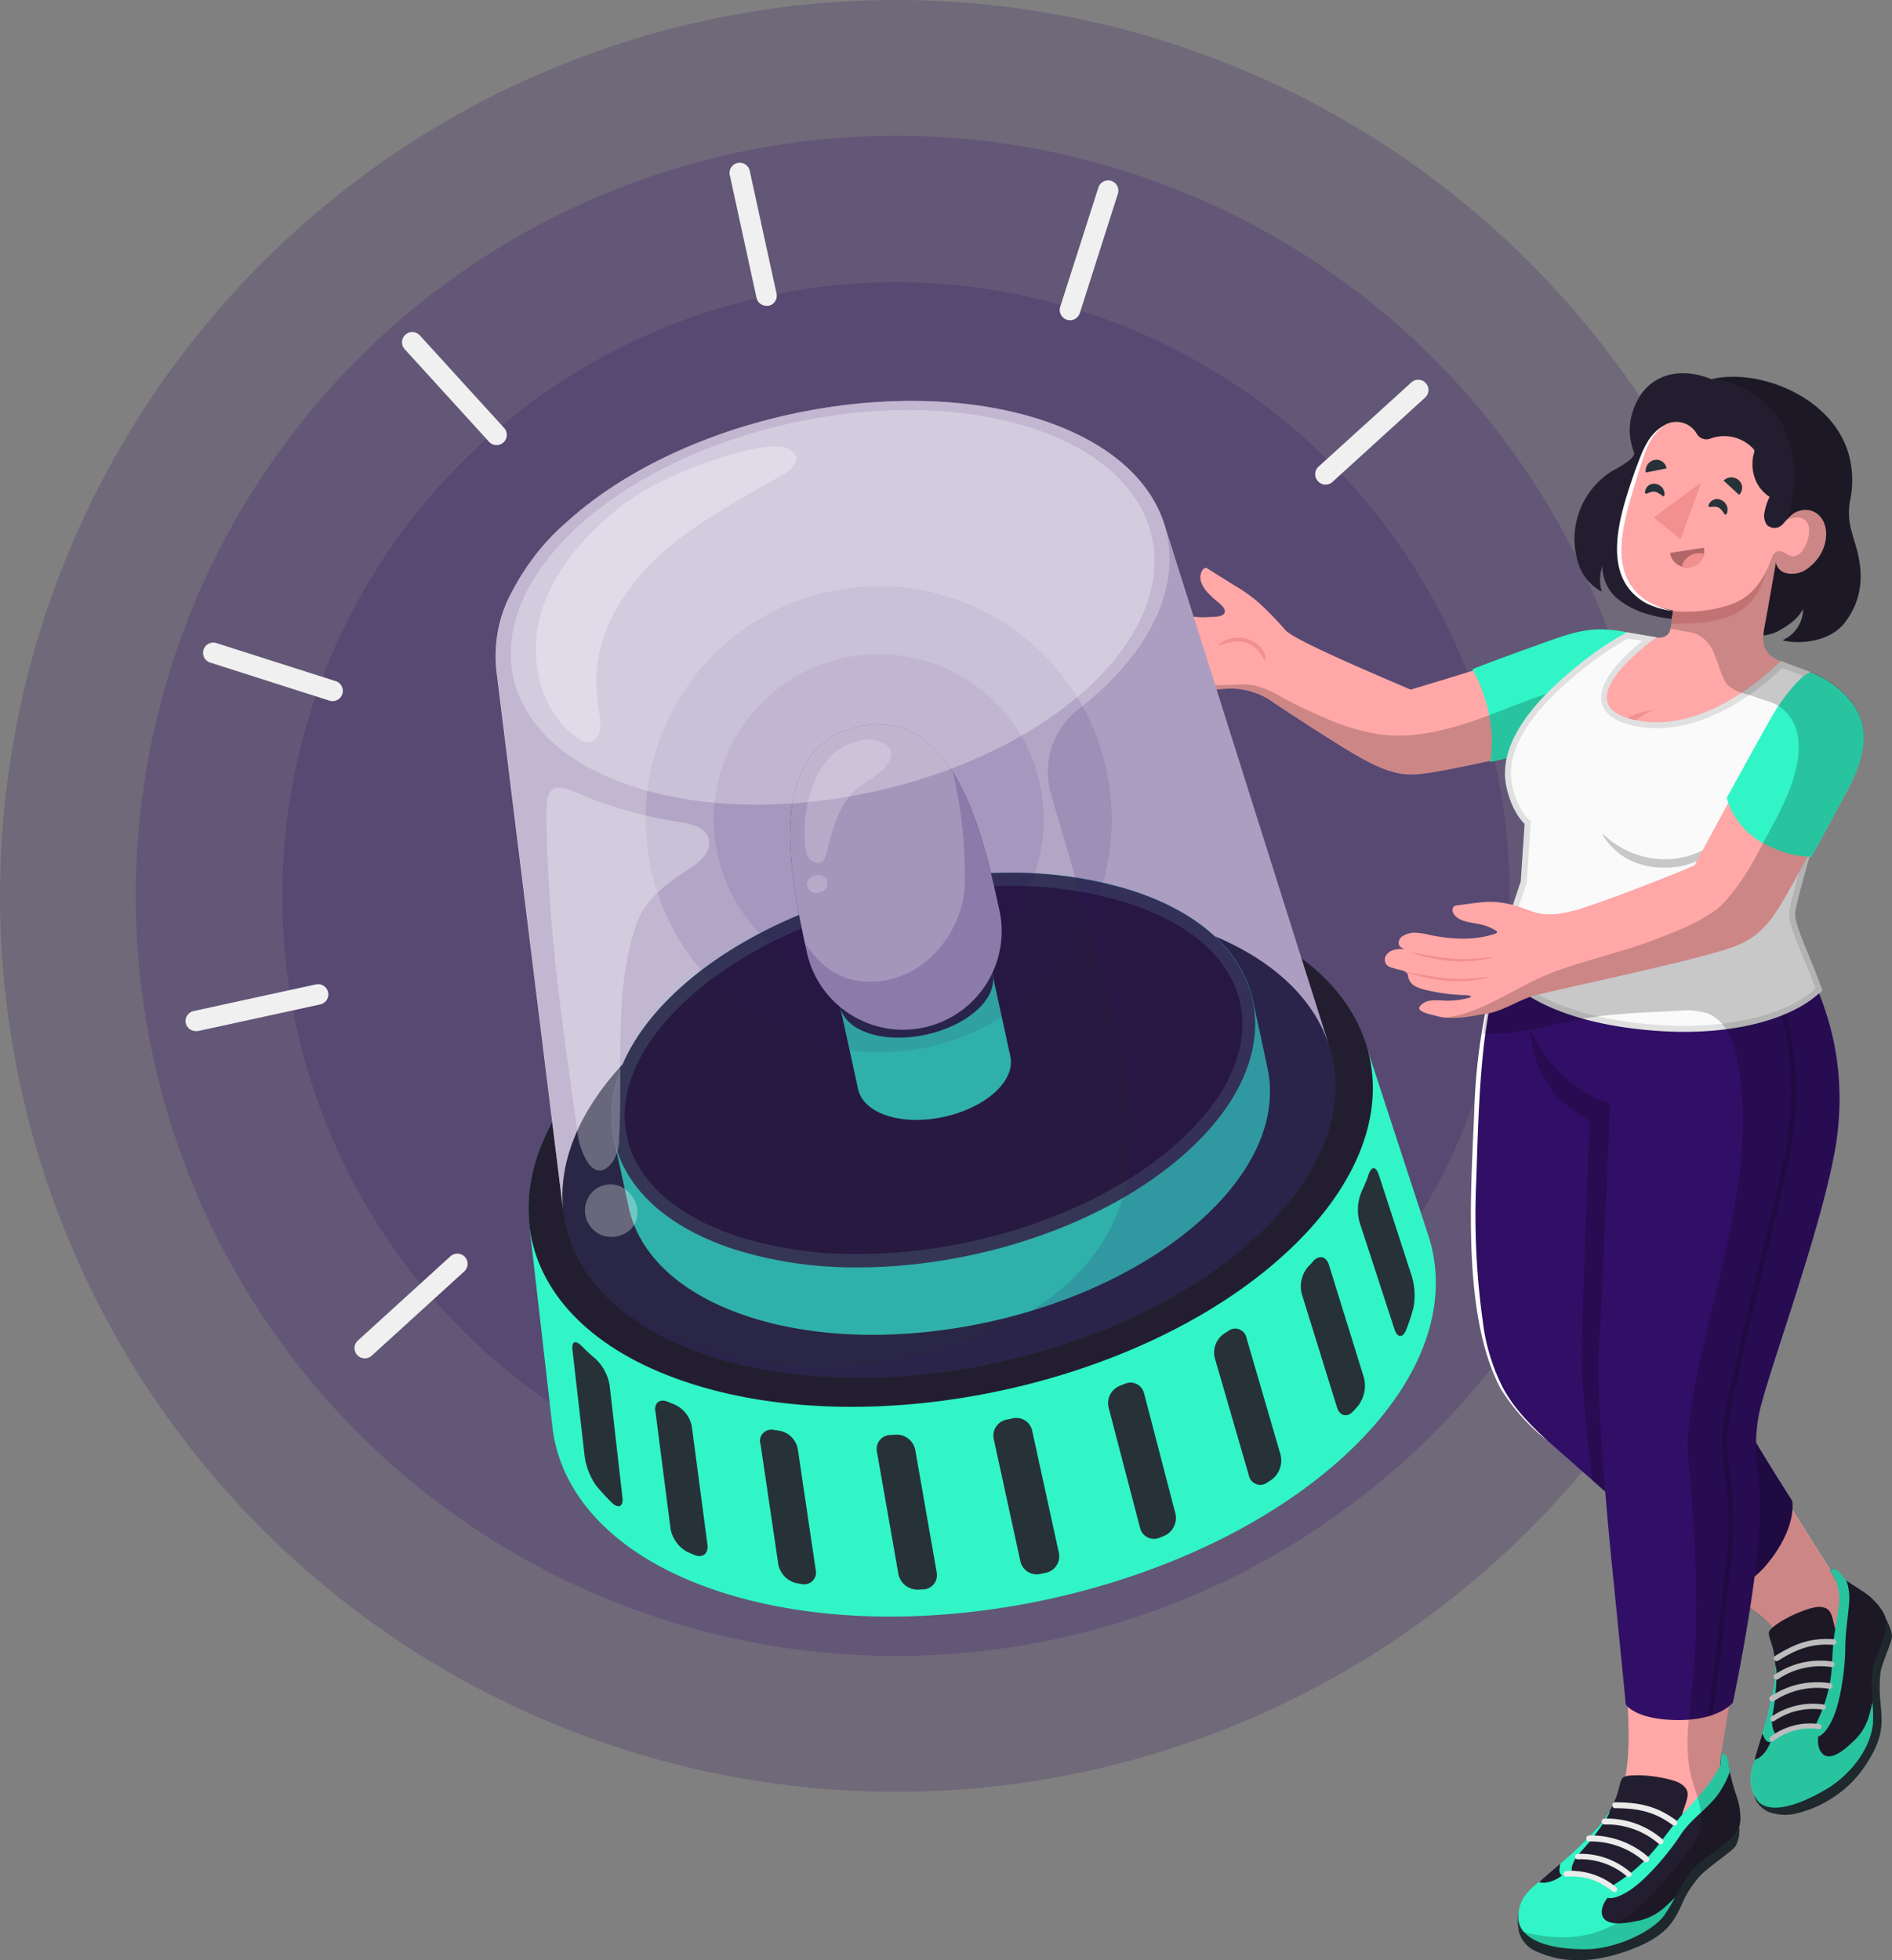 <svg xmlns="http://www.w3.org/2000/svg" viewBox="0 0 388.35 402.38"><rect x="0" y="0" width="388.35" height="402.38" fill="#808080" stroke="none"/><defs><style>.cls-1,.cls-15,.cls-18,.cls-20,.cls-7{fill:#310f66;}.cls-1,.cls-9{opacity:0.2;}.cls-2{fill:#ffa8a7;}.cls-3{fill:#263238;}.cls-4{fill:#231e2f;}.cls-5{fill:#31f5c7;}.cls-6{fill:#ebebeb;}.cls-16,.cls-17,.cls-19,.cls-8{fill:#fff;}.cls-10{fill:#f28f8f;}.cls-11{fill:#b16668;}.cls-12{fill:#fafafa;}.cls-13{fill:#e0e0e0;}.cls-14{fill:#37474f;}.cls-15{opacity:0.1;}.cls-16{opacity:0.8;}.cls-17{opacity:0.6;}.cls-18,.cls-19{opacity:0.3;}.cls-20{opacity:0.15;}.cls-21{fill:#f0f0f0;}</style></defs><title>alarmas imagen</title><g id="Capa_2" data-name="Capa 2"><g id="Capa_1-2" data-name="Capa 1"><g id="Circles"><circle class="cls-1" cx="183.9" cy="183.9" r="183.9" transform="translate(-76.17 183.9) rotate(-45)"></circle><circle class="cls-1" cx="183.9" cy="183.9" r="156.02" transform="translate(-76.17 183.9) rotate(-45)"></circle><circle class="cls-1" cx="183.9" cy="183.9" r="125.95" transform="translate(-76.17 183.9) rotate(-45)"></circle></g><g id="Character"><g id="Bottom"><path class="cls-2" d="M361.82,367a5.8,5.8,0,0,1-.33-3.72,22.86,22.86,0,0,1,2.09-5.08c3.12-6.59,2.78-14.9,1.1-22-.75-3.15-3.38-4.54-6.77-7.18s-9.45-7.26-15-11.89l18.88-17c3.55,5.71,13.89,22.12,13.89,22.12l1.1,2c.36.44,1.32.67,1.64,1.12A12.79,12.79,0,0,0,380,327l3.13,3.06a8,8,0,0,1,2.27,3.05c.74,2.27-.62,4.62-1.38,6.89-1.22,3.69-.83,7.69-1,11.57a14.18,14.18,0,0,1-.39,3.12,13.56,13.56,0,0,1-2.88,5.1,30.61,30.61,0,0,1-10.53,8.14,8,8,0,0,1-4.33.62C363.87,368.42,362.38,368,361.82,367Z"></path><path class="cls-3" d="M387.1,332.36a8.79,8.79,0,0,1,1.23,3.22c.26,1.18-2.15,5.73-2.38,8.07a29.31,29.31,0,0,0,.08,6.24c.26,3.67.94,6.92-4,13.73a23.75,23.75,0,0,1-13.85,8.74,9.82,9.82,0,0,1-5.26-.47c-1.18-.58-3.58-2.39-2.65-5S387.1,332.36,387.1,332.36Z"></path><path class="cls-4" d="M363.12,334.94c-.19.81.37,1.77.82,3.53a20,20,0,0,1,.24,7.49c-2.26,12.81-6.67,17.76-3.51,23.37,1.16,2,5.35,3.09,14.13-2.08,4.49-2.64,9.29-9.82,9.53-13.83s-.43-6.95-.09-10,3.44-8.13,2.86-11.08c-.48-2-2.65-4.09-3.5-4.78-1.71-1.39-4.37-2.67-5.26-3.78s-1.62-2.05-2.69-1.51l1.1,2a9.91,9.91,0,0,1,1.4,5.81c-.22,2.17-1,3.09-1.32,4.79-.74-2.45-.7-4.42-2.41-4.87-.93-.25-1.91-.31-5.08.95S363.29,334.21,363.12,334.94Z"></path><path class="cls-5" d="M374.9,367.25c4.48-2.64,9-7.92,9.54-13.44a31,31,0,0,0-.12-4.48c0,.26-.13.67-.17.89-.11.49-.24,1-.37,1.45a11.52,11.52,0,0,1-2.72,5.15c-1.26,1.21-4.27,4.31-6.3,3.6-1.14-.4-1.66-1.88-1.6-3.32,0-.6.3-2.16.3-2.16a18.85,18.85,0,0,0-6,.07c-3.65.77-3.71,1.23-3.71,1.23a8,8,0,0,1-.91,2.58,6.31,6.31,0,0,1-1.76,2,4,4,0,0,1-.88.38c-1,2.78-1.46,5.41.48,8.33C362,371.41,366.12,372.42,374.9,367.25Z"></path><path class="cls-5" d="M364.39,341.75h0a4.73,4.73,0,0,1,.26,1.83,47.74,47.74,0,0,1-.81,8.42,6.65,6.65,0,0,0,.17,3.2,6.29,6.29,0,0,1,.55,1.18.77.77,0,0,1-.3.89,1.41,1.41,0,0,1-1.53.2,2,2,0,0,1-.68-.94,6.36,6.36,0,0,1-.31-.71,82.55,82.55,0,0,0,2.42-9.87A18.14,18.14,0,0,0,364.39,341.75Z"></path><path class="cls-5" d="M379.52,329.33a11.16,11.16,0,0,0-.53-4.91c-.23-.25-.45-.48-.61-.69-1-1.2-1.66-2-2.73-1.44l1.1,2a10.15,10.15,0,0,1,.6,5.89c-.38,2.47-.43,3.2-.77,4.9-.82,5.63-.15,7.59-1.5,12.68s-3.62,8-3,8.52,2.18.54,4-3.26,2.66-11,2.68-14.6S379.22,332.94,379.52,329.33Z"></path><path class="cls-6" d="M373.68,354.87a.51.51,0,0,1-.3.06,12.52,12.52,0,0,0-9.37,2.44.54.54,0,0,1-.73-.15.52.52,0,0,1,.15-.72,13.47,13.47,0,0,1,10-2.6.51.51,0,0,1,.48.55A.53.53,0,0,1,373.68,354.87Z"></path><path class="cls-6" d="M374.48,350.89a.49.49,0,0,1-.29.06,14,14,0,0,0-10,2.32.52.52,0,0,1-.74-.18.53.53,0,0,1,.18-.73,15.08,15.08,0,0,1,10.68-2.48.53.53,0,0,1,.2,1Z"></path><path class="cls-6" d="M375.79,346.6a.59.59,0,0,1-.32.06,15.94,15.94,0,0,0-11.26,2.46.59.59,0,1,1-.6-1,17.06,17.06,0,0,1,12-2.61.58.58,0,0,1,.52.65A.55.55,0,0,1,375.79,346.6Z"></path><path class="cls-6" d="M376.27,342.15a.59.59,0,0,1-.32.05,15.54,15.54,0,0,0-11,2.5.59.59,0,0,1-.79-.2.58.58,0,0,1,.2-.8,16.64,16.64,0,0,1,11.69-2.65.59.59,0,0,1,.21,1.1Z"></path><path class="cls-6" d="M376.65,337.57a.56.56,0,0,1-.32.07c-4.2-.3-7.26.67-11.34,3.25a.58.58,0,0,1-.8-.18.57.57,0,0,1,.18-.79c4.29-2.72,7.59-3.75,12.05-3.43a.58.58,0,0,1,.53.61A.56.56,0,0,1,376.65,337.57Z"></path><path class="cls-7" d="M311.26,186.25c-3.51,9.83-7.24,20.51-8.16,41-.77,17.26-1.32,26.67.4,40.69,1.79,14.64,5.44,20.15,14.13,27.78,12.35,10.85,34.59,30.5,34.59,30.5s5.3,1.09,10.42-5.08c6.39-7.72,5.22-13.08,5.22-13.08s-7.83-12-15.36-25.72c-9.41-17.12-19-17.68-19-17.68l10.15-73.12C328.9,193.08,318.2,191.82,311.26,186.25Z"></path><path class="cls-8" d="M311.26,186.25a122.06,122.06,0,0,0-8.66,42.07c-.72,16.64-2.5,41.91,5.44,56.76a41.53,41.53,0,0,0,9.59,10.66c-3.5-3.23-6.92-6.69-9.16-10.9a40.61,40.61,0,0,1-4.11-13.57A157.71,157.71,0,0,1,303,242.7c.33-9.54.53-19.13,1.63-28.62a129.44,129.44,0,0,1,6.66-27.83Z"></path><path class="cls-9" d="M339.07,208.41a14.64,14.64,0,0,1,2.19.22h0l-7.78,56.05s9.61.56,19,17.68c7.53,13.71,15.36,25.72,15.36,25.72s1.17,5.36-5.22,13.08c-5.12,6.17-10.42,5.08-10.42,5.08s-13.69-12-25.4-22.36c-1.11-9.52-2.19-20.28-2.13-25.67.12-10.92,1.63-48.25,1.63-48.25-10.75-5.53-12.51-14.91-12.3-22.5C322.41,207.28,330.71,208.2,339.07,208.41Z"></path><path class="cls-2" d="M328.16,377.1s5.58-5.35,6.08-18.2c.39-10.13-2-31.31-2-31.31h26.34L353.31,360l-.18,2.43s.71,14.19-9.73,15A137.39,137.39,0,0,1,328.16,377.1Z"></path><path class="cls-3" d="M357,375.11a6.81,6.81,0,0,1-.72,3.76c-.6,1.11-6.2,4.68-7.71,6.62a20.39,20.39,0,0,0-3.36,5.41c-1.66,3.6-3.26,6.82-11.6,9.69s-14.08,1.78-17.83.14a6.22,6.22,0,0,1-4.05-4.42c-.3-1.47-.46-4.67,1.33-5.38C315.66,389.89,357,375.11,357,375.11Z"></path><path class="cls-4" d="M333.15,364.86c-.63.61-.67,1.78-1.25,3.58a20.77,20.77,0,0,1-4,6.76c-9.15,10.07-15.82,12-16.15,18.71-.12,2.45,3,5.72,13.65,6.06,5.44.17,13.7-3.5,16.16-6.91s3.5-6.39,5.49-8.89,8.76-6.13,9.89-9.06c.69-2-.05-5.1-.42-6.19a37.23,37.23,0,0,1-1.64-6.16c-.18-1.61-.35-2.68-1.6-2.8l-.18,2.43a17.22,17.22,0,0,1-4,6.63c-1.41,1.8-2.6,2.19-3.85,3.51.72-2.58,1.85-4.31.59-5.66-.68-.74-1.51-1.34-5-2S333.7,364.31,333.15,364.86Z"></path><path class="cls-5" d="M325.43,400.13c6,0,13.74-3.54,16.2-7a36,36,0,0,0,2.18-3.64c-.18.2-.44.43-.6.59q-.56.56-1.14,1.08a12,12,0,0,1-5.28,3c-1.79.37-6.18,1.42-7.58-.34-.79-1-.42-2.59.44-3.83.36-.52,1.47-1.75,1.47-1.75a19.75,19.75,0,0,0-5.36-3.3c-3.66-1.36-4-1-4-1a8.56,8.56,0,0,1-2.24,1.77,6.74,6.74,0,0,1-2.67.77,3.9,3.9,0,0,1-1-.15c-2.4,1.92-4.26,3.8-4.18,7.47C311.7,396.56,314.77,400.12,325.43,400.13Z"></path><path class="cls-5" d="M330.47,371.59s0,0,0,0a4.92,4.92,0,0,1-.8,1.76,49.18,49.18,0,0,1-5.41,7,7,7,0,0,0-1.64,2.92,6,6,0,0,1-.18,1.35.79.79,0,0,1-.76.62,1.46,1.46,0,0,1-1.46-.67,2,2,0,0,1-.07-1.22,7.32,7.32,0,0,1,.11-.8,83.68,83.68,0,0,0,7.66-7.38A19.31,19.31,0,0,0,330.47,371.59Z"></path><path class="cls-5" d="M352.56,368.45a19.81,19.81,0,0,0,2.51-4.74c-.07-.35-.13-.68-.16-.95-.18-1.61-.35-2.68-1.6-2.8l-.18,2.43a31.79,31.79,0,0,1-4,5.77c-1.72,2-2.63,3-3.88,4.37-3.87,4.51-4.7,6.65-8.74,10.4s-7.65,5-7.44,5.83,1.63,1.7,5.33-.66,8.51-8.26,10.53-11.42S350.28,371.47,352.56,368.45Z"></path><path class="cls-6" d="M331.36,388.39a.55.55,0,0,1-.3-.11c-3.16-2.33-5.24-3.21-9.65-3.09a.55.55,0,0,1,0-1.09,14.14,14.14,0,0,1,10.32,3.3.55.55,0,0,1,.12.77A.57.57,0,0,1,331.36,388.39Z"></path><path class="cls-6" d="M334.29,385.32a.64.64,0,0,1-.3-.11,14.61,14.61,0,0,0-10.17-3.55.55.55,0,0,1-.55-.57.57.57,0,0,1,.57-.55,15.7,15.7,0,0,1,10.83,3.78.55.55,0,0,1,.11.78A.57.57,0,0,1,334.29,385.32Z"></path><path class="cls-6" d="M337.84,382.26a.68.68,0,0,1-.32-.13A16.63,16.63,0,0,0,326.19,378a.61.61,0,0,1-.6-.63.62.62,0,0,1,.64-.6,17.88,17.88,0,0,1,12.06,4.38.62.62,0,0,1-.45,1.1Z"></path><path class="cls-6" d="M340.75,378.58a.53.53,0,0,1-.31-.13,16.24,16.24,0,0,0-11.11-3.93.6.6,0,0,1-.59-.62.6.6,0,0,1,.62-.59,17.36,17.36,0,0,1,11.82,4.19.6.6,0,0,1-.43,1.08Z"></path><path class="cls-6" d="M343.64,374.75a.59.59,0,0,1-.31-.12c-3.56-2.61-6.8-3.46-11.86-3.46a.61.61,0,0,1,0-1.21c5.31,0,8.81.93,12.57,3.7a.6.6,0,0,1,.13.84A.61.61,0,0,1,343.64,374.75Z"></path><path class="cls-7" d="M311.26,186.25a46.55,46.55,0,0,0,1.85,22.6c3.6,9.89,10.33,15.41,17.38,17.66,0,0-1.79,44.65-2.34,50.87s1.18,28.71,2.68,43.51,2.88,29,2.88,29,1.94,3.12,10.61,3.19,11.37-3.63,11.37-3.63,5.54-26.16,5.6-39.6c0-7.71-1.66-11.52-.32-19.17s14.69-42.74,16.29-58.88-2.74-30-14.15-46.41C351.15,193.6,322.33,194,311.26,186.25Z"></path><path class="cls-9" d="M356.49,188.7c6.18,8.5,15.15,26.08,9.25,51.48-1.68,7.22-3.36,14.19-5,20.94-3.8,15.79-6.8,28.26-7.17,33a38.8,38.8,0,0,0,.48,8A68.34,68.34,0,0,1,354.3,321c-1,8.12-2.74,25.63-3.81,31.4.37-.1.71-.2,1-.31,1.07-5.79,2.76-23.07,3.73-31A69.59,69.59,0,0,0,355,302a37.82,37.82,0,0,1-.48-7.81c.36-4.67,3.36-17.11,7.14-32.86,1.63-6.75,3.31-13.72,5-20.95,5.95-25.58-3-43.36-9.26-52.06Z"></path></g><g id="Top"><g id="Arm"><path class="cls-2" d="M308.54,135.73c-8.45,2.68-19,5.83-19,5.83-7.17-3.11-24-10.16-25.74-12.26a65.67,65.67,0,0,0-5.6-5.75,35.11,35.11,0,0,0-5-3.49c-1.78-1.14-3.6-2.23-5.37-3.38-.45-.29-.86.06-1.1.47a3,3,0,0,0-.11,2.56,6.76,6.76,0,0,0,1.5,2.17,19,19,0,0,0,1.74,1.61c.64.52,2.19,1.74,1.26,2.61h0c-.68.63-2.43.52-3.29.58-4.81.34-11-2.3-13.54-3.23s-3.23-.22-3.1,1A3.34,3.34,0,0,0,232.5,126c-1.36-.58-2.59-.86-3.38-.34-1,.65.26,1.92.85,2.42s1.55,1.36,1.55,1.36c-.45.22-.53,1.09-.51,1.39a2.15,2.15,0,0,0,.43,1,13.33,13.33,0,0,0,5.06,3.52,10,10,0,0,0-2.67-.49,1,1,0,0,0-.91.82c-.07.58,2,1.9,2.46,2.19,4,2.35,4.83,2.56,6.66,3a26.36,26.36,0,0,0,5,.66c1.09,0,2.91,0,4.55-.16a15.21,15.21,0,0,1,10.07,3c2.79,1.9,10.42,6.86,15.23,9.77,7.66,4.64,11.05,5.15,14.9,4.7,7.64-.9,30.3-6.43,30.3-6.43l9-21.55C324.16,130.57,320.27,132,308.54,135.73Z"></path><path class="cls-10" d="M236.5,135.36a9.79,9.79,0,0,0,3.69,1.39,14.87,14.87,0,0,0,3.94.12c-1.29-.25-2.59-.35-3.86-.59A25.56,25.56,0,0,1,236.5,135.36Zm8.41-5.43s0,0,0-.05a44.74,44.74,0,0,1-6.22-1.61c-1.95-.61-3.85-1.35-5.76-2.06,0,0,0,0,0,.06a25.94,25.94,0,0,0,6.05,2.6A37.34,37.34,0,0,0,244.91,129.93Zm-5.78,1.91c-.78-.24-1.55-.5-2.32-.78a22.48,22.48,0,0,1-2.24-.86l-.67-.32a5,5,0,0,0-.85-.39,2.5,2.5,0,0,0-1-.08s-.07,0,0,.05a3.16,3.16,0,0,1,1.19.33,5.69,5.69,0,0,1,.72.4c.21.13.42.23.64.34a22.15,22.15,0,0,0,2.1,1,28.58,28.58,0,0,0,2.74.95,37.24,37.24,0,0,0,5.93,1.07s0,0,0,0A43.54,43.54,0,0,1,239.13,131.84Zm20.62,2.81a3,3,0,0,0-.25-.71,4.9,4.9,0,0,0-.88-1.19,6.49,6.49,0,0,0-2.45-1.54,6.28,6.28,0,0,0-6.05,1.13s-.07.24,0,.2c1.88-.67,3.8-1.23,5.78-.56a6.59,6.59,0,0,1,3.58,3.53c.06.14.22.07.22-.07A2.62,2.62,0,0,0,259.75,134.65Z"></path><path class="cls-5" d="M334,129.79c-7.77-1.51-11.13,0-19.83,3.13-9.15,3.29-11.95,4.46-11.95,4.46a32,32,0,0,1,3.57,10.07,27.17,27.17,0,0,1,.1,9l16.65-3.81Z"></path><path class="cls-9" d="M253.35,140.55a17.34,17.34,0,0,1,4.2.16,19.47,19.47,0,0,1,5.33,2.3,102.76,102.76,0,0,0,9.47,4.53,43.09,43.09,0,0,0,11.08,3.24c8,1,16-1.58,23.53-4.46,7.16-2.74,14.36-5.81,22-6.5l-6.44,12.85-16.65,3.81s0-.13.07-.37c-5.51,1.21-11,2.32-14.13,2.69-3.85.45-7.24-.06-14.9-4.7-4.81-2.91-12.44-7.87-15.23-9.77a15.21,15.21,0,0,0-10.07-3c-1.64.12-3.46.14-4.55.16a25,25,0,0,1-4.51-.55Z"></path></g><g id="Chest"><path class="cls-2" d="M318.88,145c8.82-9.63,15.39-13.59,20.27-14.14l18.79,2.26,14.45,5.2s5.82,3.81,6.06,9.91c.11,2.74-1.46,10.83-8,25.58-3.77,8.46-8.35,12-9.08,19.27-9.19,14.43-48.93,8.38-45.49-6.64,0,0-2.26-9.6-.77-18.32C310.19,159.78,314,150.38,318.88,145Z"></path><g id="Head"><path class="cls-4" d="M341.6,126.84a22.59,22.59,0,0,1-3-.67,16.81,16.81,0,0,1-6.68-3.36,8.5,8.5,0,0,1-3-6.63,8.67,8.67,0,0,0-.15,5.26,10.08,10.08,0,0,1-4.6-5.19A16.44,16.44,0,0,1,331,96.63a24.08,24.08,0,0,0,3.25-2,3.91,3.91,0,0,0,1.19-1.34c.17-.5-2.23-4.36.13-10,2.57-6.2,8.81-8.26,15.75-5.44,9.85-2.31,25.15,3.78,28.23,15.76a19.93,19.93,0,0,1,.34,8.42,14.3,14.3,0,0,0-.16,5.68c.41,2,1.14,3.94,1.61,5.93,1.21,5.22.59,9.82-2.62,14.11s-10,4.51-12.81,3.68a7,7,0,0,0,4.19-6.47c-.85,1.77-2.59,3.22-5.06,4.56-2.71,1.47-7.12,1.22-8.91.61-3.24-1.1-3.5-1.95-5.42-3.08a5.49,5.49,0,0,0-3.25-.93c-1.81.21-3.27,1-4.59.87C342.43,126.94,342,126.9,341.6,126.84Z"></path><path class="cls-2" d="M374.09,106.71a4,4,0,0,0-4.67-1.87c-1.61.37-2.41,1.64-3.49,2.75a2.25,2.25,0,0,1-3.32.09,3.43,3.43,0,0,1-.39-2.69,11.52,11.52,0,0,1,1-3,7.6,7.6,0,0,1-3.08-4,8.59,8.59,0,0,1-.12-5,1,1,0,0,0,.06-.57.9.9,0,0,0-.18-.28,8.19,8.19,0,0,0-8.79-2.13,2.27,2.27,0,0,1-2.85-1,4.82,4.82,0,0,0-6.46-1.83c-2.82,1.69-3.94,3.26-7.27,14-3.21,10.42-2.55,16.11.51,19.87,1.56,1.91,4.15,3.45,8.37,4.27,0,0-.3,2.18-.51,3.62s-1.22,2.08-3,1.92c-3.38,3.34-8.63,6.3,1.18,10.86s20.39-1.81,24.3-6c-3.16-1.33-3.91-3.29-3.18-7.13s2.32-13.13,2.32-13.13a2.74,2.74,0,0,0,1.93,2.14,5.34,5.34,0,0,0,5-1.24C375,113.51,375.53,109.07,374.09,106.71Z"></path><path class="cls-8" d="M341.78,87.27c-3.68,1.76-4.87,6-6.24,9.56-2.86,8.34-7.47,21.41,2.26,26.94a17.41,17.41,0,0,0,5.59,1.67,18.76,18.76,0,0,1-5.34-2.1c-9-5.79-4.16-18-1.78-26.26,1.22-3.55,2.1-7.71,5.51-9.81Z"></path><polygon class="cls-10" points="349.2 99.04 344.95 110.69 339.45 106.21 349.2 99.04"></polygon><path class="cls-3" d="M337.81,97l4.26-.85a2.08,2.08,0,0,0-2.48-1.73A2.28,2.28,0,0,0,337.81,97Z"></path><path class="cls-3" d="M353.78,98.65l3.19,2.94a2.08,2.08,0,0,0-.05-3A2.29,2.29,0,0,0,353.78,98.65Z"></path><path class="cls-11" d="M349.73,112.43l-6.94,1.06a3.52,3.52,0,0,0,4.33,2.87A3.3,3.3,0,0,0,349.73,112.43Z"></path><path class="cls-10" d="M345.19,116.25a3.68,3.68,0,0,1,4.18-2.65c.11,0,.21.07.32.1a3.09,3.09,0,0,1-2.57,2.66A4,4,0,0,1,345.19,116.25Z"></path><path class="cls-3" d="M350.76,103.55c-.4,1,.93.13,1.95.62s1.36,2.15,1.76,1.17a2.15,2.15,0,0,0-1.13-2.67A1.85,1.85,0,0,0,350.76,103.55Z"></path><path class="cls-3" d="M337.66,100.93c-.07,1,.92-.17,2,0s2,1.61,2,.55a2.15,2.15,0,0,0-1.92-2.17A1.84,1.84,0,0,0,337.66,100.93Z"></path><path class="cls-10" d="M343.39,125.44a28,28,0,0,0,11.8-1.27,12.27,12.27,0,0,0,7.19-6.58,12.34,12.34,0,0,1-6.16,8.41c-4.89,2.49-13.19,2-13.19,2Z"></path></g><path class="cls-10" d="M339.56,145.73c-5.31,1.83-16.46,11.62-11.77,25.05-3.31-4.65-3.08-13.07-.65-17.44C330,148.26,336.16,146.05,339.56,145.73Z"></path><g id="Dress"><path class="cls-12" d="M345.72,211.19c-2.2,0-4.49-.1-6.78-.3-21-1.79-29.74-9.54-31.55-13.57l5.39-16.3.83-12.18-.23-.2s-2.5-2.25-3.57-7.43c-1.42-6.92,3.18-14.81,13.67-23.46a68.12,68.12,0,0,1,10.58-7.32l4.51.78c-2.92,2.22-10.15,8.24-9.23,12.79.43,2.14,2.53,3.62,6.23,4.41a22.08,22.08,0,0,0,4.47.46c12.71,0,23.7-10.52,25.63-12.47l5.06,1.88a58.25,58.25,0,0,0-3.28,9.33,30.81,30.81,0,0,0,.73,16.77,37.46,37.46,0,0,0,3.64,8c-.47,1.58-2.94,9.88-3.92,14.55-.37,1.75.94,4.92,2.75,9.29.87,2.1,1.85,4.47,2.72,6.91C368.2,208.17,357.91,211.19,345.72,211.19Z"></path><path class="cls-13" d="M334.16,131.07l2.93.5c-3.43,2.76-9.24,8.15-8.35,12.55.49,2.4,2.74,4,6.7,4.88a22,22,0,0,0,4.6.48c12.42,0,23.2-9.82,25.78-12.37l4.09,1.52a55.77,55.77,0,0,0-3.05,8.84,31.36,31.36,0,0,0,.74,17.09,37.5,37.5,0,0,0,3.56,7.88c-.62,2.1-2.9,9.8-3.86,14.35-.4,1.93.93,5.17,2.79,9.65.82,2,1.74,4.21,2.57,6.5-5.1,4.73-15.31,7.64-26.94,7.64-2.19,0-4.45-.1-6.73-.29-20.37-1.74-29-9-30.95-13l5.29-16,.05-.15V181l.81-11.8,0-.6-.44-.4s-2.36-2.16-3.38-7.1c-1.38-6.69,3.15-14.38,13.46-22.87a69.1,69.1,0,0,1,10.29-7.15m-.21-1.28a66.69,66.69,0,0,0-10.86,7.49c-7.32,6-15.75,14.94-13.88,24.05,1.13,5.48,3.77,7.78,3.77,7.78l-.8,11.8-5.45,16.43c1.33,3.28,9,12.19,32.16,14.16q3.54.3,6.83.3c13.65,0,23.67-3.72,28.35-8.54C371.5,196,368,189.46,368.5,187c1.09-5.19,4-14.77,4-14.77a37.06,37.06,0,0,1-3.72-8.06,30.11,30.11,0,0,1-.73-16.46,59.49,59.49,0,0,1,3.52-9.8c-.41-.17-6.05-2.26-6.05-2.26S353.64,148.26,340,148.26a20.94,20.94,0,0,1-4.35-.45c-15.31-3.24,4.39-17,4.39-17L334,129.79Z"></path><path class="cls-9" d="M329.06,171.22a18.45,18.45,0,0,0,13.36,5.15,18,18,0,0,0,7.1-1.82,31.85,31.85,0,0,0,4.68-3.47c.09-.07.14.15.11.2a13.57,13.57,0,0,1-5.26,5.13,15.32,15.32,0,0,1-7.13,1.69,16.16,16.16,0,0,1-7.22-1.45,13.88,13.88,0,0,1-5.73-5.24S329,171.13,329.06,171.22Z"></path></g></g><path class="cls-2" d="M325.12,202c6.7-1.48,19.3-4.35,25.06-5.93,6.62-1.82,10.4-2.85,14.36-8.87,2.06-3.13,4-6.71,9.38-16.8s7.55-14.66,7.59-18.78c0-3.77-1.85-10.42-9.87-13.21-4.84,3.22-11.41,16.23-11.41,16.23l-12.42,23c-5.21,2.26-15,6-18.58,7.24s-9.21,3.57-13.52,2.55c-1.28-.3-2.48-.81-4.06-1.35a19.8,19.8,0,0,0-3.73-.82c-2.92-.41-5.87.24-8.77.57a1.52,1.52,0,0,0-.53.12,1,1,0,0,0-.48,1,2,2,0,0,0,.53,1c1,1.11,2.72,1.32,4.08,1.59a10.82,10.82,0,0,1,4.33,1.51c.1.07.21.16.21.29s-.19.26-.35.32c-4.34,1.45-9.08,1.17-13.56.24a14.88,14.88,0,0,0-3-.45,4.72,4.72,0,0,0-2.74.89,1.52,1.52,0,0,0-.54,1.15c-.06.77.46,1,1.14,1.3a8.4,8.4,0,0,0-2.07.17,2.72,2.72,0,0,0-1.67,1.15,1.65,1.65,0,0,0,.11,1.93,2.45,2.45,0,0,0,1.08.6l.85.26.84.2a2.87,2.87,0,0,1,1.29.52c.37.3.35.86.49,1.29a2.75,2.75,0,0,0,1.25,1.48,7.27,7.27,0,0,0,1.83.72,39.24,39.24,0,0,0,8.22,1.15,6,6,0,0,1,1.27.15c.08,0,.18.07.19.16s-.11.16-.21.19a16.31,16.31,0,0,1-5.47.63,13.91,13.91,0,0,0-2.58,0,3.22,3.22,0,0,0-2.22,1.18.64.64,0,0,0-.15.36c0,.88,2.79,1.4,3.37,1.57,3.39,1,7,.19,10.48-.41,3.82-.66,6.67-3,10.42-3.89S319.61,203.24,325.12,202Z"></path><path class="cls-5" d="M371.56,138a19.23,19.23,0,0,1,9.09,7c2.29,3.55,3.15,8.57-1.22,16.8-5.22,9.83-7.59,14-7.59,14s-4,.48-10-2.75a15.56,15.56,0,0,1-7.42-9.25s6.83-12.44,9-16.26S369.09,139.06,371.56,138Z"></path><path class="cls-10" d="M306.23,196.49c-1.38.11-2.76.28-4.15.35a32.39,32.39,0,0,1-3.94-.07c-1.39-.11-2.77-.29-4.15-.51s-2.9-.56-4.38-.73c0,0,0,.06,0,.07a37,37,0,0,0,4.08,1.05,29.3,29.3,0,0,0,4.08.61,27.69,27.69,0,0,0,8.48-.64C306.3,196.61,306.3,196.48,306.23,196.49Zm-.81,4.06c-1.39.11-2.76.28-4.16.35a32.22,32.22,0,0,1-3.93-.07c-1.39-.1-2.78-.29-4.15-.51s-2.91-.56-4.38-.73c0,0,0,.06,0,.07a37.54,37.54,0,0,0,4.08,1.05,31.3,31.3,0,0,0,4.09.62,27.3,27.3,0,0,0,8.47-.65C305.49,200.67,305.48,200.54,305.42,200.55Z"></path></g><path id="Shadow" class="cls-9" d="M317.31,200.18c-3.36,1.43-6.53,3.26-9.78,4.91a53.84,53.84,0,0,1-4.95,2.27,25.65,25.65,0,0,1-6.29,1.6,17.6,17.6,0,0,0,2.59.1,47.84,47.84,0,0,0,6.18-.86c-.21,1.25-.4,2.58-.59,4,6.33.21,12.35-1.42,18.51-2.72,7-1.48,14.57-1.61,21.69-2a13.57,13.57,0,0,1,6.12.66c3.68,1.61,5.2,6,5.92,10,2.75,15.26-.58,30.91-4.23,46-1.61,6.66-3.28,13.31-4.53,20.06a98.37,98.37,0,0,0-1.5,10.1c-.27,3.3.28,6.73.54,10.06,1.08,14,1.78,28,.34,42-.64,6.21-1.69,12.57-.12,18.6.87,3.31,2.52,6.62,1.89,10-.45,2.39-2,4.41-3.52,6.32-5.1,6.47-10.72,13.31-18.65,15.57-5,1.42-10.15.82-15.23-.51a6.2,6.2,0,0,0,4.05,4.43c3.75,1.64,9.37,2.76,17.83-.14s9.94-6.09,11.6-9.69a20.39,20.39,0,0,1,3.36-5.41c1.51-1.94,7.11-5.51,7.71-6.62a6.81,6.81,0,0,0,.72-3.76c.69-2-.05-5.1-.42-6.19a47.08,47.08,0,0,1-1.51-5.35l-.06-.32c0-.16-.05-.31-.06-.46v0c0-.2,0-.39-.07-.58s0-.36-.08-.52a2.82,2.82,0,0,0-.44-1.19,1.34,1.34,0,0,0-1-.51l1.58-9.72a4.93,4.93,0,0,0,.8-.77s1.94-9.15,3.53-19.41c1.94,1.45,3.55,2.59,4.55,4.09a2,2,0,0,0-.65.79c-.19.81.37,1.77.82,3.53.11.43.21,1,.3,1.57a.56.56,0,0,0-.05.67.67.67,0,0,0,.14.15c0,.29.05.58.06.89s0,.62,0,.94c0,0,0,.06,0,.1,0,.29,0,.58,0,.88a.05.05,0,0,1,0,0,.58.58,0,0,0-.2.8.62.62,0,0,0,.18.18c0,.09,0,.16,0,.24,0,.35-.09.7-.15,1-.12.71-.26,1.38-.39,2.05l-.18.09a.59.59,0,0,0-.21.81.5.5,0,0,0,.15.17c-.09.41-.18.83-.27,1.23l-.09.34c-.13.53-.26,1.06-.4,1.57,0,.08,0,.17-.07.26-.14.54-.29,1.06-.43,1.56-.05.15-.09.31-.13.46l-.4,1.31c-.62,2.05-1.18,3.8-1.59,5.37-.85,2.46-1.33,4.81-.09,7.34a5.06,5.06,0,0,0,2.82,3.37,9.82,9.82,0,0,0,5.26.47A23.75,23.75,0,0,0,382,363.62c5-6.81,4.28-10.06,4-13.73a29.31,29.31,0,0,1-.08-6.24c.23-2.34,2.64-6.89,2.38-8.07a8.79,8.79,0,0,0-1.23-3.22c-.48-2-2.65-4.09-3.5-4.78-1.41-1.15-3.45-2.21-4.63-3.18-.22-.24-.43-.47-.59-.67-1-1.2-1.66-2-2.73-1.44,0,0-3.91-6.2-7.74-12.31,0-.36,0-.68,0-1a5.51,5.51,0,0,0-.08-.95s-3.16-4.85-7.4-11.9a33.53,33.53,0,0,1,.51-5.48c1.35-7.65,14.69-42.74,16.29-58.88a58,58,0,0,0-3.89-27.9c.24-.22.49-.43.7-.66C371.5,196,368,189.46,368.5,187c.67-3.2,2-8,3-11.32a2.71,2.71,0,0,0,.37,0s2.37-4.14,7.59-14c4.37-8.23,3.51-13.25,1.22-16.8a19.23,19.23,0,0,0-9.09-7c-.41-.17-6.05-2.26-6.05-2.26l-.13.14c-2.64-1.11-3.58-2.68-3.4-5.4a9.24,9.24,0,0,0,3-.94c2.47-1.34,4.21-2.79,5.06-4.56a7,7,0,0,1-4.19,6.47c2.79.83,9.59.6,12.81-3.68s3.83-8.89,2.62-14.11c-.47-2-1.2-3.92-1.61-5.93a14.3,14.3,0,0,1,.16-5.68,19.93,19.93,0,0,0-.34-8.42c-2.95-11.49-17.15-17.55-27-16a12.56,12.56,0,0,0-1.24.23,18.76,18.76,0,0,1,9.11,3.46c4,3.11,5.69,5.58,6.82,9.33a25.86,25.86,0,0,1-.44,16.15,6.88,6.88,0,0,1,2-.47,2.47,2.47,0,0,1,1.91.71,2.86,2.86,0,0,1,.65,1.7c.18,2-1.52,6.7-4.28,5.31a6,6,0,0,0-1.39-.77c-1.36-.28-1.79.8-2.17,1.81-1.45,3.9-4,7.61-8,9a27.39,27.39,0,0,1-12.15,1.41l-.21,1.52-.15,1c0,.37-.1.74-.15,1.07,2.62.73,4.15.63,5.53,1.24a7.34,7.34,0,0,1,3.5,4c.73,1.66,1.16,3.44,1.93,5.08a4.43,4.43,0,0,0,1,1.52,10,10,0,0,0,4,1.77c1.41.41,2.76,1,4.16,1.37a8.59,8.59,0,0,1,5.86,6.24c.86,3.24.21,6.7-.79,9.91-1.62,5.17-4.52,9.79-7,14.59-3,5.88-6.75,10.54-8.71,12a37.56,37.56,0,0,1-8.33,4.48,116.71,116.71,0,0,1-11.51,4.12l-1,.28C326.78,197.06,321.9,198.23,317.31,200.18Zm59,123.32.45.84h0Z"></path></g><g id="Alarm"><path class="cls-5" d="M113.4,293h0l-4.75-41.52h0c-1.34-12,4.5-25.27,18-37.58,29.35-26.71,83.79-38.57,121.59-26.5,17.43,5.56,28.27,15.24,32,26.67h0l13,39.73h0a27.26,27.26,0,0,1,.76,2.82c2.9,13.3-3,28.53-18.36,42.51-30.75,28-87.78,40.4-127.37,27.76-19.8-6.32-31.5-17.71-34.39-31C113.68,294.89,113.52,293.93,113.4,293Z"></path><path class="cls-4" d="M248.27,187.36c18.9,6,30.07,16.91,32.84,29.61s-2.86,27.24-17.54,40.59c-29.35,26.71-83.8,38.57-121.6,26.5-18.9-6-30.06-16.91-32.83-29.61s2.86-27.24,17.54-40.59C156,187.15,210.47,175.29,248.27,187.36Z"></path><path class="cls-3" d="M207.9,291.13l-1.32.29a3.33,3.33,0,0,0-2.6,4l5.46,25.05a3.45,3.45,0,0,0,4,2.64l1.32-.29a3.44,3.44,0,0,0,2.58-4.08l-5.46-25A3.34,3.34,0,0,0,207.9,291.13Zm-90.39-13.95L120,298.89a13.81,13.81,0,0,0,2.38,6.08,42.45,42.45,0,0,0,3.24,3.52c1.35,1.29,2.36.74,2.14-1.12l-2.64-23.1a9.68,9.68,0,0,0-3-5.45c-1-.81-1.84-1.64-2.69-2.49C118.08,275,117.3,275.33,117.51,277.18ZM180,298l4.4,25.08a4,4,0,0,0,4,3.23l1.08-.05a2.93,2.93,0,0,0,2.78-3.53l-4.4-25.13a3.88,3.88,0,0,0-4-3.1l-1.07.06A2.86,2.86,0,0,0,180,298Zm-45.46-8.24,3.09,24a6.75,6.75,0,0,0,3.47,4.81l1.4.61c1.72.72,2.95-.26,2.71-2.11L142,292.8a6.2,6.2,0,0,0-3.6-4.52l-1.29-.52C135.43,287.05,134.26,287.9,134.5,289.75Zm21.55,6.58,3.66,24.74a4.93,4.93,0,0,0,3.82,3.92l1,.16a2.41,2.41,0,0,0,2.86-2.91l-3.68-24.84a4.69,4.69,0,0,0-3.85-3.74l-1-.14A2.34,2.34,0,0,0,156.05,296.33Zm113.44-37.41c-.31.34-.63.67-.95,1a6.21,6.21,0,0,0-1.4,5.61l7.25,23.35c.56,1.78,2.09,2.17,3.35.79.34-.37.68-.75,1-1.13a6.76,6.76,0,0,0,1.16-5.82l-7.17-23.11C272.18,257.84,270.77,257.56,269.49,258.92Zm11.4-17.8c-.41,1.13-.88,2.27-1.42,3.4a9.71,9.71,0,0,0-.49,6.22l7.21,22.11c.57,1.77,1.72,1.86,2.4.12a37.13,37.13,0,0,0,1.49-4.55,13.73,13.73,0,0,0-.35-6.52L283,241.11C282.37,239.34,281.53,239.37,280.89,241.12ZM252.13,273.2l-.84.54a4.69,4.69,0,0,0-1.95,5l7,24.12a2.4,2.4,0,0,0,3.8,1.45l.86-.56a4.93,4.93,0,0,0,1.84-5.16l-7-24A2.34,2.34,0,0,0,252.13,273.2Zm-21.27,10.86-1,.4a3.85,3.85,0,0,0-2.31,4.46L234,313.6a2.94,2.94,0,0,0,4,2.06l1-.41a4,4,0,0,0,2.26-4.58L234.83,286A2.87,2.87,0,0,0,230.86,284.06Z"></path><path class="cls-3" d="M243.44,190c17.3,5.52,27.52,15.47,30.06,27.1s-2.62,24.93-16.05,37.15c-26.87,24.44-76.7,35.3-111.3,24.26-17.3-5.53-27.52-15.48-30.05-27.11s2.61-24.93,16.05-37.15C159,189.77,208.84,178.91,243.44,190Z"></path><path class="cls-8" d="M101.88,137.51,115.66,249c-1.41-11,3.92-23.39,16.45-34.79C159,189.78,208.81,178.92,243.4,190c16.16,5.16,26.14,14.17,29.45,24.81h0L239,107.64c-2.91-9.25-11.6-17.09-25.66-21.58-30.17-9.63-73.64-.16-97.07,21.15a48.72,48.72,0,0,0-11.72,15.27A27.65,27.65,0,0,0,101.88,137.51Z"></path><path class="cls-5" d="M126.05,233.93c-2.11-9.69,2.18-20.77,13.37-31,22.39-20.36,63.91-29.41,92.74-20.21,14.42,4.6,22.93,12.9,25,22.59,1.28,5.88,1.76,8,3,13.93,2.11,9.68-2.18,20.77-13.38,30.95-22.39,20.37-63.91,29.42-92.74,20.21-14.42-4.6-22.93-12.89-25-22.58Z"></path><path class="cls-4" d="M176.14,258.77a81,81,0,0,1-24.64-3.54c-13.47-4.3-22-12-24.13-21.59s2.5-20.16,13-29.67c15.67-14.25,41.88-23.46,66.78-23.46a81,81,0,0,1,24.64,3.54c13.46,4.3,22,12,24.13,21.59s-2.51,20.15-13,29.67C227.25,249.56,201,258.77,176.14,258.77Z"></path><path class="cls-14" d="M207.11,179.16v2.7a79.62,79.62,0,0,1,24.23,3.48c13,4.14,21.23,11.45,23.22,20.58s-2.47,19.21-12.55,28.39c-15.43,14-41.29,23.1-65.87,23.1a79.63,79.63,0,0,1-24.23-3.47c-13-4.14-21.23-11.46-23.22-20.59s2.47-19.2,12.55-28.38c15.43-14,41.28-23.11,65.87-23.11v-2.7m0,0c-24.48,0-51.25,8.85-67.69,23.81-11.19,10.19-15.49,21.27-13.37,31s10.62,18,25,22.59a83,83,0,0,0,25,3.6c24.48,0,51.24-8.86,67.69-23.82,11.19-10.18,15.48-21.26,13.37-31s-10.62-18-25-22.59a83,83,0,0,0-25-3.6Z"></path><path class="cls-5" d="M172.47,206.78c-.5-2.31.52-4.94,3.18-7.37,5.33-4.84,15.21-7,22.06-4.8,3.43,1.09,5.46,3.06,6,5.37.31,1.4,3.37,15.48,3.68,16.88.5,2.3-.52,4.94-3.18,7.36-5.33,4.85-15.2,7-22.06,4.81-3.43-1.09-5.46-3.07-6-5.37C175.85,222.26,172.78,208.18,172.47,206.78Z"></path><path class="cls-3" d="M197.71,194.61c3.43,1.09,5.46,3.06,6,5.37s-.52,4.94-3.18,7.36c-5.33,4.85-15.2,7-22.06,4.81-3.43-1.09-5.45-3.07-6-5.37s.52-4.94,3.18-7.37C181,194.57,190.86,192.42,197.71,194.61Z"></path><g id="Light_Bulb" data-name="Light Bulb"><circle class="cls-15" cx="180.37" cy="168.17" r="47.84" transform="translate(-11.19 12.86) rotate(-3.96)"></circle><circle class="cls-15" cx="180.37" cy="168.17" r="33.87" transform="translate(-66.24 167.49) rotate(-42.84)"></circle><path class="cls-7" d="M176.22,149.13c19.76-4.31,25.65,22.76,28.91,37.71h0a20.22,20.22,0,1,1-39.52,8.61C162.36,180.51,156.46,153.44,176.22,149.13Z"></path><path class="cls-16" d="M176.22,149.13c19.76-4.31,25.65,22.76,28.91,37.71h0a20.22,20.22,0,1,1-39.52,8.61C162.36,180.51,156.46,153.44,176.22,149.13Z"></path><path class="cls-1" d="M189.68,210.92a20.22,20.22,0,0,1-24.06-15.46l-.41-1.87a22,22,0,0,0,1.49,2,19.19,19.19,0,0,0,2,2.13,13.9,13.9,0,0,0,6.12,3.35,17.38,17.38,0,0,0,11.2-1.18c6.93-3.12,11.84-11,12-18.42a92.9,92.9,0,0,0-2.45-23c5.22,8.32,7.81,20.16,9.59,28.36h0A20.24,20.24,0,0,1,189.68,210.92Z"></path><path class="cls-17" d="M168.24,177.12c1-.24,1.27-1.43,1.48-2.27,1.14-4.59,2.57-10.11,6.42-13.16,2.32-1.83,5.39-3.09,6.55-5.81a2.77,2.77,0,0,0,.26-1.47,2.67,2.67,0,0,0-1.31-1.74,7.43,7.43,0,0,0-5.55-.53c-4.47,1-7.42,4.47-9,8.59a26.81,26.81,0,0,0-1.79,13.08,5.13,5.13,0,0,0,.72,2.33,2.65,2.65,0,0,0,1.59,1A1.49,1.49,0,0,0,168.24,177.12Zm-2.47,5c.89,2.17,4.65,1.1,4-1.28a1.85,1.85,0,0,0-.2-.47C168.46,178.66,164.91,180,165.77,182.13Z"></path></g><path class="cls-18" d="M115.7,249h0L101.92,137.51h0c-1.21-9.63,3.43-20.37,14.35-30.3,23.43-21.32,66.89-30.79,97.07-21.16,14.06,4.49,22.75,12.33,25.66,21.58h0l33.88,107.15h0c.23.75.44,1.51.61,2.28,2.53,11.63-2.62,24.93-16.05,37.15-26.87,24.44-76.7,35.3-111.3,24.26-17.3-5.53-27.52-15.48-30.05-27.11C115.93,250.59,115.8,249.82,115.7,249Z"></path><path class="cls-19" d="M211.46,87.77c14.41,4.61,22.92,12.9,25,22.59s-2.18,20.77-13.37,31c-22.39,20.37-63.91,29.42-92.74,20.21-14.41-4.6-22.92-12.89-25-22.58s2.18-20.77,13.38-31C141.11,87.62,182.63,78.57,211.46,87.77Z"></path><path class="cls-20" d="M126.29,267.83c5,4.35,11.6,8,19.86,10.64,34.6,11,84.43.18,111.3-24.26C270.88,242,276,228.69,273.5,217.06c-.17-.77-.38-1.53-.61-2.28h0L239,107.63c.21.68.36,1.37.51,2.07,2.21,10.13-2.27,21.73-14,32.39q-2,1.78-4.1,3.45A16.3,16.3,0,0,0,215.72,163c5.82,19.87,8.48,29.2,13.14,46,6.2,22.34,9.72,54.9-36.38,68.18C160.85,286.21,137.7,275.47,126.29,267.83Z"></path><path class="cls-19" d="M137.7,168.45c3.2.57,7.41.9,7.82,4.12.29,2.3-1.56,4.09-3.31,5.27-4.27,2.88-8.71,5.59-11,10.44a26.75,26.75,0,0,0-1.35,3.83c-3.77,13.36-2,27.58-2.78,41.45a8.81,8.81,0,0,1-1.38,5c-4,5.12-6.69-2.59-7.08-5.48-2.22-16.17-4.68-32.31-5.76-48.61-.41-6.22-.77-12.51-.67-18.76.11-6.68,4.84-3.41,9.27-1.7A89.85,89.85,0,0,0,137.7,168.45Z"></path><path class="cls-19" d="M129,244.69a5.71,5.71,0,0,1,1.72,5.38c-.78,3.44-5.27,4.88-8.11,3a5.44,5.44,0,0,1-.17-9.1A5.17,5.17,0,0,1,129,244.69Z"></path><path class="cls-19" d="M161.63,92.05a3.79,3.79,0,0,1,1.48,1.12c1.1,1.4-.65,3.25-2.19,4.14-8.78,5.07-17.94,9.75-25.45,16.58s-13.31,16.32-13.06,26.46c.06,2.27.41,4.52.69,6.78a7.59,7.59,0,0,1-.07,3.22,2.77,2.77,0,0,1-2.29,2,3.76,3.76,0,0,1-2.18-.85c-7.72-5.4-10.14-16.32-7.57-25.38s9.21-16.45,16.6-22.3C136.42,96.86,157.07,89.89,161.63,92.05Z"></path></g><path id="Lines" class="cls-21" d="M149.81,36l5.47,25.12a2.09,2.09,0,0,0,2.05,1.65,1.73,1.73,0,0,0,.45,0,2.11,2.11,0,0,0,1.61-2.5l-5.48-25.11a2.1,2.1,0,1,0-4.1.89Zm67.8,27A2.12,2.12,0,0,0,219,65.64a2.43,2.43,0,0,0,.64.1,2.12,2.12,0,0,0,2-1.47l7.81-24.48a2.1,2.1,0,1,0-4-1.28ZM83.07,71.68l17.3,19a2.1,2.1,0,0,0,3.11-2.83l-17.3-19a2.1,2.1,0,1,0-3.11,2.83ZM270.66,95.77a2.1,2.1,0,0,0-.14,3,2.1,2.1,0,0,0,3,.14l19-17.3a2.1,2.1,0,1,0-2.83-3.11ZM73.46,275.17a2.1,2.1,0,0,0,1.41,3.66,2.14,2.14,0,0,0,1.42-.54l19-17.3a2.1,2.1,0,1,0-2.83-3.11ZM38.12,210a2.11,2.11,0,0,0,2.06,1.65,1.82,1.82,0,0,0,.45,0l25.11-5.47a2.1,2.1,0,1,0-.9-4.11l-25.11,5.47A2.12,2.12,0,0,0,38.12,210Zm5-74,24.49,7.82a2,2,0,0,0,.64.1,2.1,2.1,0,0,0,.63-4.11l-24.48-7.81a2.1,2.1,0,0,0-1.28,4Z"></path></g></g></svg>